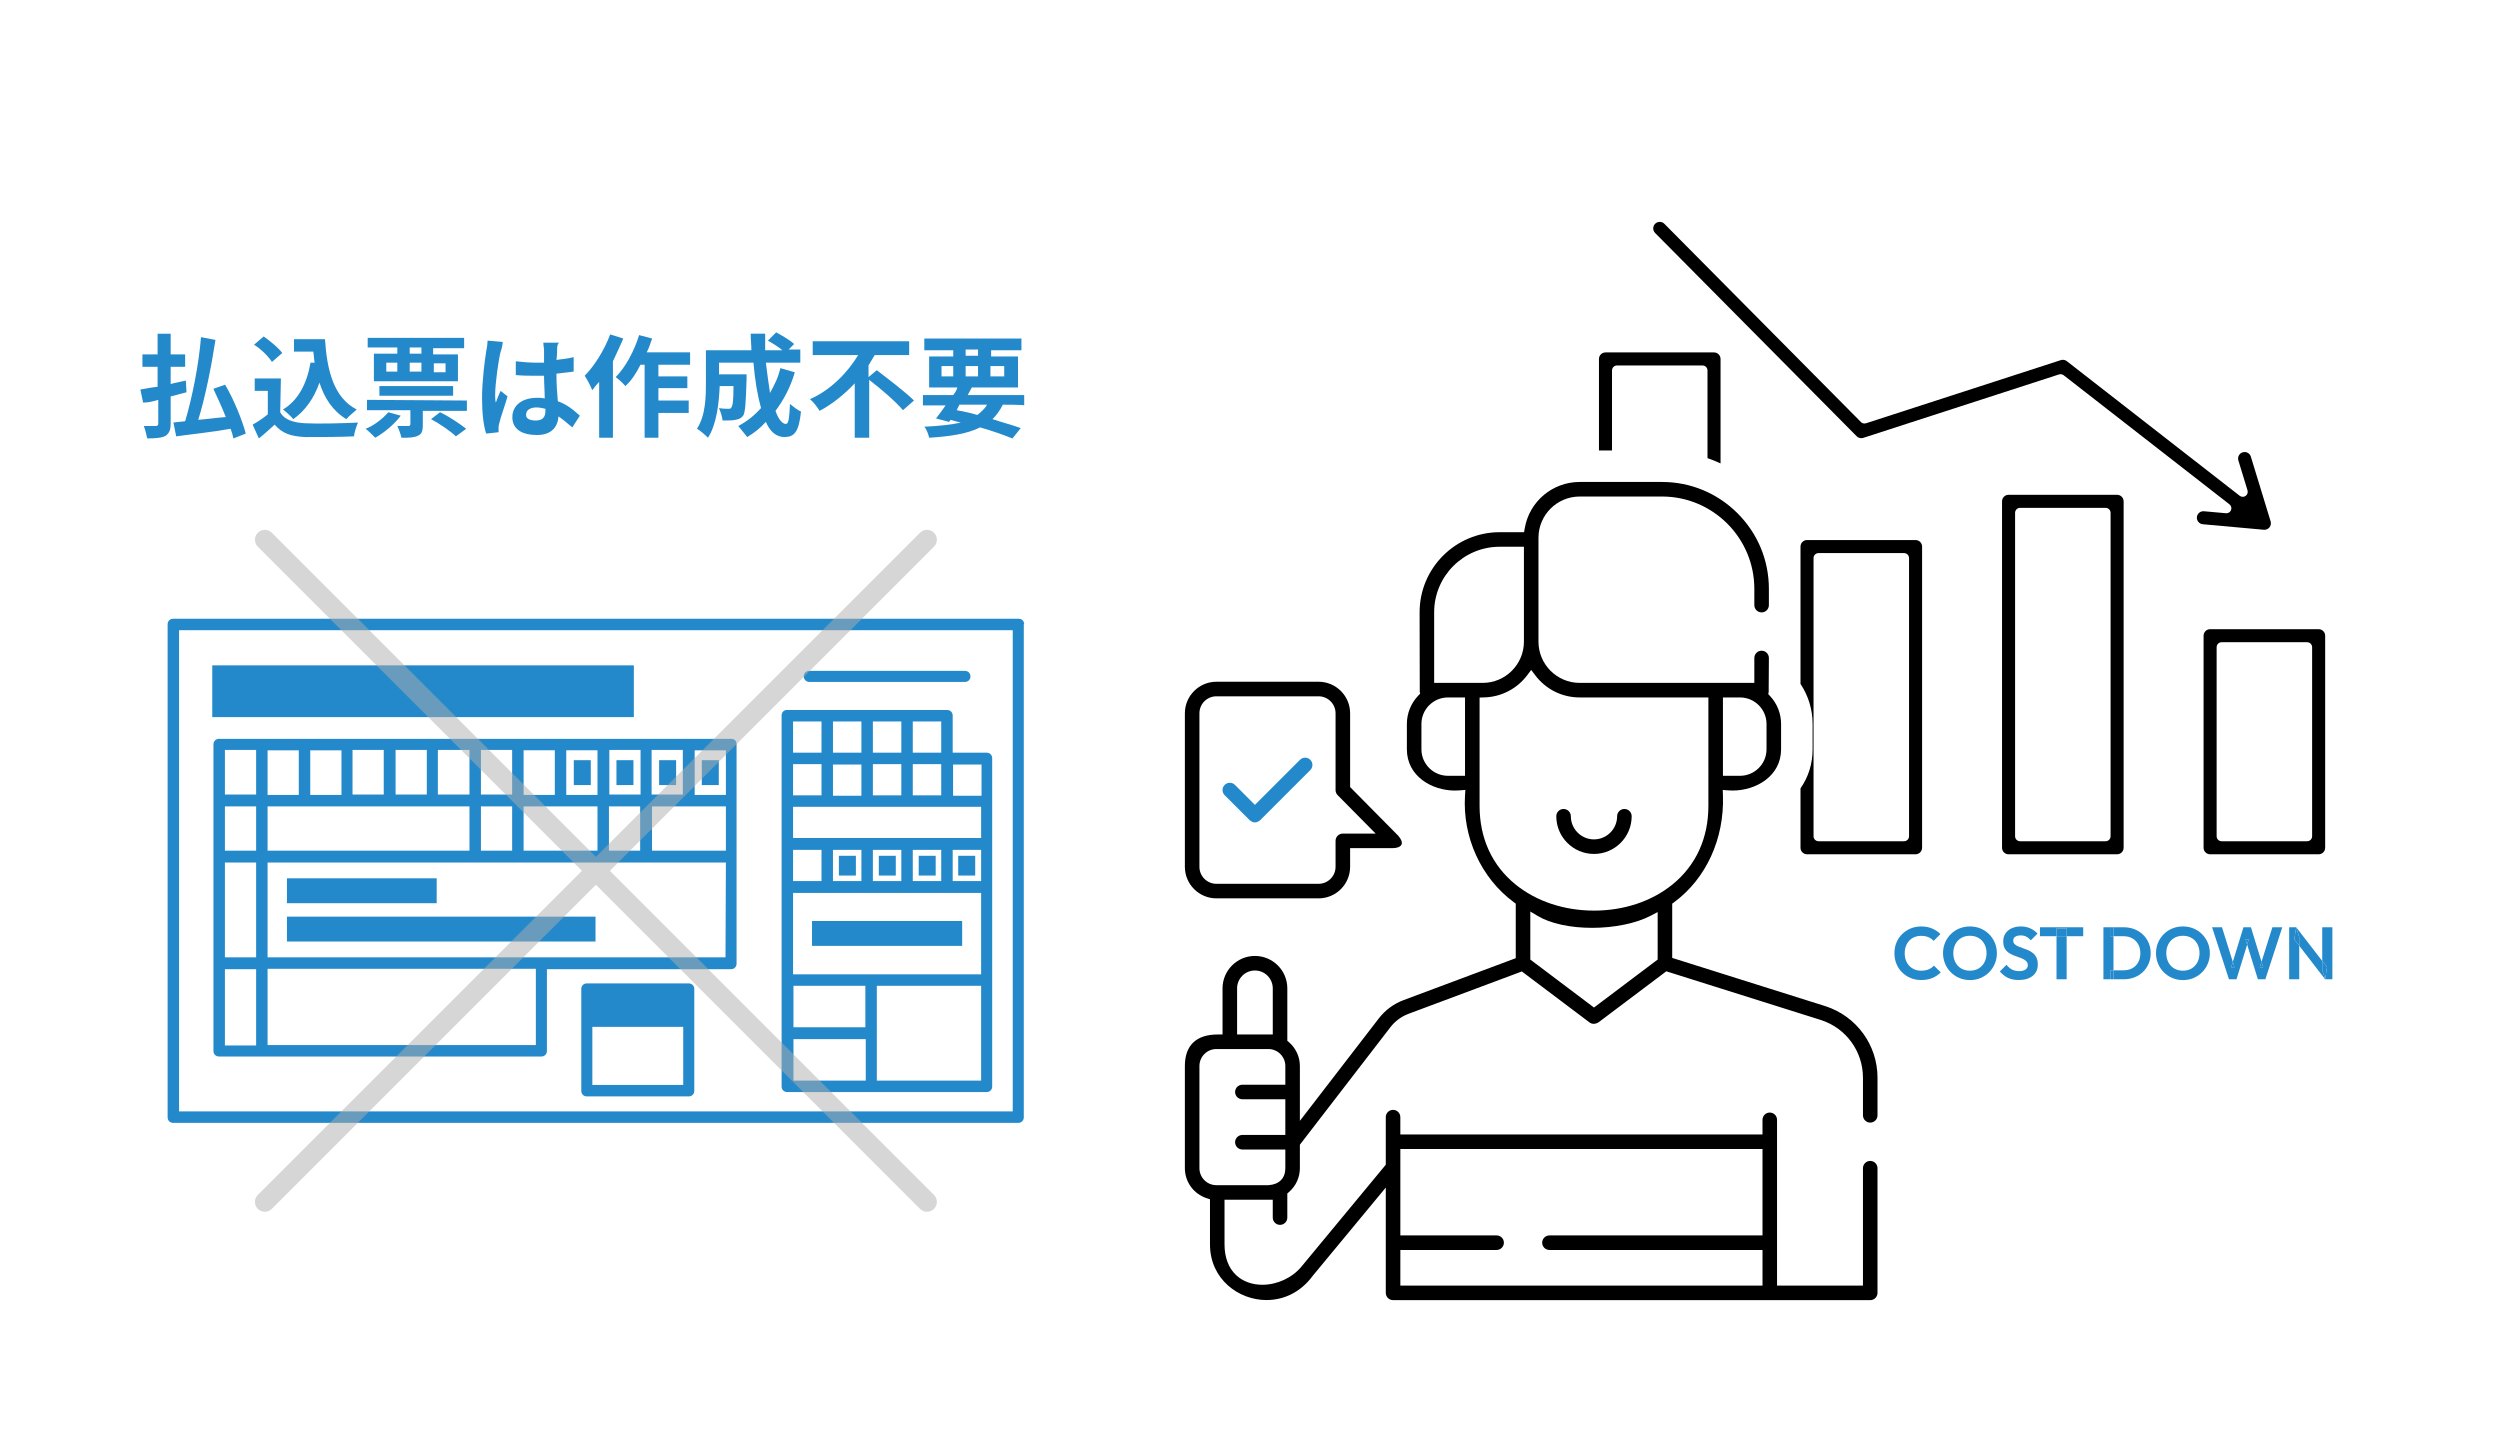 <?xml version="1.0" encoding="UTF-8"?>
<svg id="_レイヤー_1" data-name="レイヤー_1" xmlns="http://www.w3.org/2000/svg" xmlns:xlink="http://www.w3.org/1999/xlink" version="1.1" viewBox="0 0 502 290">
  <!-- Generator: Adobe Illustrator 29.2.1, SVG Export Plug-In . SVG Version: 2.1.0 Build 116)  -->
  <defs>
    <style>
      .st0 {
        isolation: isolate;
      }

      .st1 {
        opacity: .5;
      }

      .st2 {
        fill: #2389ca;
      }

      .st3 {
        fill: #adadad;
      }
    </style>
  </defs>
  <g class="st0">
    <path class="st2" d="M34.271,79.598v5.395c0,1.383-.277,1.937-.968,2.49-.692.415-1.937.553-3.735.553-.138-.692-.415-1.798-.692-2.49h2.352c.415,0,.553-.138.553-.553v-4.703c-.968.277-1.937.553-3.043.553l-.553-2.628c.968-.138,2.075-.415,3.458-.553v-4.011h-3.043v-2.49h3.043v-4.15h2.628v4.15h2.905v2.49h-2.905v3.458c.968-.277,1.937-.415,3.043-.692l.138,2.352-3.182.83ZM46.859,88.036c-.138-.692-.277-1.245-.553-1.937-3.873.692-8.023,1.107-10.928,1.522l-.553-2.767c.692-.138,1.522-.138,2.352-.277,1.383-4.565,2.767-11.481,3.182-16.876l2.905.553c-.83,5.395-2.075,11.62-3.458,16.046,1.798-.138,3.597-.415,5.533-.553-.692-1.798-1.66-3.873-2.49-5.671l2.352-.83c1.798,3.043,3.458,7.193,4.15,9.821l-2.49.968Z"/>
    <path class="st2" d="M56.265,82.779c.83,1.522,2.628,2.075,4.98,2.213,2.628.138,7.746,0,10.651-.138-.277.553-.692,1.798-.83,2.767-2.767.138-7.193.138-9.821.138-2.767-.138-4.565-.692-6.086-2.49-.968.83-1.937,1.798-3.182,2.767l-1.245-2.767c.968-.553,2.075-1.245,3.043-2.075v-4.703h-2.628v-2.49h5.256l-.138,6.778h0ZM54.605,72.681c-.692-1.107-2.213-2.628-3.597-3.458l1.937-1.66c1.383.968,3.043,2.352,3.735,3.32l-2.075,1.798ZM63.181,72.82c-.138-.692-.138-1.522-.277-2.213h-3.873v-2.49h6.225c.415,6.363,1.798,11.758,6.363,14.109-.553.553-1.66,1.383-2.075,1.937-2.767-1.66-4.426-4.288-5.395-7.331-1.107,3.182-2.905,5.671-5.256,7.331-.415-.553-1.522-1.522-2.075-1.937,3.043-1.798,4.841-5.256,5.533-9.406h.83Z"/>
    <path class="st2" d="M80.472,83.471c-1.245,1.66-3.182,3.32-5.118,4.426-.553-.553-1.383-1.383-1.937-1.798,1.798-.692,3.458-2.075,4.565-3.32l2.49.692ZM93.752,80.428v2.075h-8.853v2.905c0,1.245-.277,1.798-.968,2.075-.83.415-1.798.415-3.32.415-.138-.692-.553-1.798-.83-2.352h2.213c.277,0,.415-.138.415-.415v-2.767h-8.715v-2.075l20.057.138h0ZM79.78,69.777h-5.948v-1.937h19.366v2.075h-6.225v1.245h4.98v5.395h-16.876v-5.533h4.703v-1.245ZM76.184,79.459v-1.937h14.801v1.937h-14.801ZM77.567,74.618h2.213v-1.798h-2.213v1.798ZM84.622,69.777h-2.352v1.245h2.352v-1.245ZM82.27,74.618h2.352v-1.798h-2.352v1.798ZM88.357,82.779c1.798.83,4.011,2.352,5.256,3.32l-2.075,1.522c-.968-.968-3.182-2.49-4.98-3.458l1.798-1.383ZM87.112,72.958v1.798h2.352v-1.798h-2.352Z"/>
    <path class="st2" d="M100.53,70.607c-.415,1.522-1.107,6.501-1.107,8.715,0,.553,0,.968.138,1.522.277-.692.553-1.522.968-2.352l1.383,1.107c-.553,1.937-1.383,4.15-1.66,5.395-.138.415-.138.692-.138.968v.83l-2.49.277c-.553-1.66-.83-4.15-.83-7.193,0-3.32.553-7.608.83-9.268.138-.692.277-1.522.277-2.213l3.043.277c0.0.553-.277,1.66-.415,1.937ZM111.872,69.915c0,.553,0,1.383-.138,2.352,1.245-.138,2.352-.277,3.458-.553v2.905c-1.107.138-2.213.277-3.458.415,0,2.075.138,4.011.277,5.533,1.937.692,3.182,1.798,4.426,2.905l-1.522,2.352c-.968-.83-1.937-1.66-2.767-2.213-.138,2.075-1.383,3.735-4.288,3.735-3.182,0-4.98-1.245-4.98-3.597,0-2.213,1.798-3.873,4.98-3.873.553,0,.968,0,1.522.138,0-1.383-.138-3.043-.138-4.565h-1.66c-1.383,0-2.628,0-4.011-.138v-2.767c1.245.138,2.628.277,4.011.277h1.66v-2.49c0-.415-.138-.968-.138-1.522h3.182c-.277.138-.415.692-.415,1.107ZM107.584,84.439c1.383,0,1.937-.692,1.937-1.937v-.415c-.553-.138-1.245-.277-1.798-.277-1.245,0-2.075.553-2.075,1.383-.138.83.692,1.245,1.937,1.245Z"/>
    <path class="st2" d="M125.152,67.978c-.692,1.66-1.383,3.043-2.075,4.565v15.354h-2.767v-11.205c-.553.553-.968,1.107-1.383,1.66-.277-.692-.968-2.075-1.522-2.905,1.937-1.937,4.011-5.256,5.118-8.3l2.628.83ZM132.207,73.235v2.352h5.81v2.352h-5.81v2.49h6.086v2.49h-6.086v4.98h-2.767v-14.663h-.83c-.83,1.66-1.798,3.182-3.043,4.288-.415-.553-1.522-1.522-1.937-1.798,1.937-1.937,3.735-5.256,4.703-8.438l2.628.692c-.415.968-.553,1.798-1.107,2.767h8.715v2.49l-6.363 0h0Z"/>
    <path class="st2" d="M159.595,74.756c-.83,2.905-2.213,5.533-3.873,7.746.553,1.66,1.383,2.628,2.075,2.628.553,0,.692-1.107.83-4.011.692.553,1.522,1.245,2.213,1.522-.415,4.15-1.383,5.118-3.32,5.118-1.66,0-2.905-1.107-3.735-3.043-1.107,1.245-2.352,2.213-3.735,3.043-.415-.553-1.383-1.66-1.798-2.213,1.798-.968,3.182-2.075,4.565-3.597-.692-2.49-1.245-5.671-1.522-9.13h-6.916v2.352h5.533v.968c-.138,4.703-.277,6.778-.692,7.331s-.83.692-1.522.83c-.553.138-1.522.138-2.628.138,0-.692-.415-1.798-.692-2.49.692.138,1.66.138,1.798.138.415,0,.553,0,.692-.277.277-.415.415-1.383.415-4.288h-2.767c-.138,3.182-.553,7.608-2.352,10.375-.553-.553-1.66-1.522-2.213-1.798,1.798-2.767,1.798-6.64,1.798-9.406v-6.363h9.13c0-1.107-.138-2.213-.138-3.32h2.905v3.32h3.458c-.83-.692-1.937-1.383-2.905-1.937l1.66-1.66c1.245.692,2.905,1.66,3.597,2.352l-1.107,1.107h2.352v2.628h-6.916c.277,2.213.553,4.288.83,6.086.83-1.522,1.66-3.043,2.075-4.98l2.905.83Z"/>
    <path class="st2" d="M176.056,74.341c2.352,1.798,5.81,4.426,7.47,6.086l-2.213,1.937c-1.383-1.66-4.426-4.288-6.778-6.086v11.62h-2.905v-10.928c-1.937,2.075-4.426,4.15-7.055,5.533-.415-.692-1.245-1.798-1.937-2.352,4.15-1.798,7.608-5.395,9.683-8.853h-9.13v-2.767h19.366v2.767h-6.916c-.415.692-.83,1.383-1.245,2.075v2.352l1.66-1.383Z"/>
    <path class="st2" d="M201.37,81.258c-.553,1.107-1.245,2.075-2.075,2.905,2.075.692,4.15,1.245,5.671,1.798l-1.66,2.075c-1.798-.692-4.011-1.522-6.501-2.213-2.49,1.245-5.81,1.798-10.236,2.075-.138-.692-.553-1.798-.968-2.213,3.043-.138,5.395-.415,7.331-.83-.692-.138-1.522-.415-2.075-.553l-.277.415-2.628-.692c.553-.692,1.245-1.66,1.937-2.628h-4.565v-2.075h6.086c.415-.553.692-.968.83-1.522h-5.671v-6.225h4.841v-1.245h-5.81v-2.352h19.504v2.352h-6.086v1.245h5.395v6.225h-9.268c-.277.553-.553.968-.83,1.522h11.343v2.075c-.138-.138-4.288-.138-4.288-.138ZM189.059,75.586h2.352v-2.075h-2.352v2.075ZM192.102,82.364c1.383.277,2.905.553,4.15.968.83-.692,1.522-1.245,1.937-2.075h-5.533l-.553,1.107ZM193.901,71.437h2.49v-1.245h-2.49v1.245ZM196.391,75.586v-2.075h-2.49v2.075h2.49ZM198.88,73.511v2.075h2.767v-2.075s-2.767,0-2.767 0Z"/>
  </g>
  <g>
    <g>
      <path class="st2" d="M204.548,124.242H34.769c-.635,0-1.111.476-1.111,1.111v99.011c0,.635.476,1.111,1.111,1.111h169.699c.635,0,1.111-.476,1.111-1.111v-99.011h.079c0-.635-.476-1.111-1.111-1.111ZM203.358,223.173H35.959v-96.631h167.398v96.631Z"/>
      <rect class="st2" x="57.618" y="184.061" width="61.961" height="4.998"/>
      <rect class="st2" x="57.618" y="176.365" width="30.068" height="4.998"/>
      <rect class="st2" x="163.055" y="184.934" width="30.148" height="4.998"/>
      <rect class="st2" x="123.784" y="152.644" width="3.411" height="4.998"/>
      <rect class="st2" x="140.92" y="152.644" width="3.411" height="4.998"/>
      <rect class="st2" x="132.352" y="152.644" width="3.411" height="4.998"/>
      <rect class="st2" x="115.216" y="152.644" width="3.411" height="4.998"/>
      <path class="st2" d="M162.5,136.935h31.258c.635,0,1.111-.476,1.111-1.111,0-.635-.476-1.111-1.111-1.111h-31.258c-.635,0-1.111.476-1.111,1.111,0,.555.476,1.111,1.111,1.111Z"/>
      <path class="st2" d="M138.302,197.469h-20.469c-.635,0-1.111.476-1.111,1.111v20.469c0,.635.476,1.111,1.111,1.111h20.469c.635,0,1.111-.476,1.111-1.111v-20.469c0-.635-.476-1.111-1.111-1.111ZM137.192,217.858h-18.247v-11.662h18.247v11.662Z"/>
      <path class="st2" d="M158.057,219.286h40.065c.635,0,1.111-.476,1.111-1.111v-65.928c0-.635-.476-1.111-1.111-1.111h-6.823v-7.458c0-.635-.476-1.111-1.111-1.111h-32.052c-.714-.079-1.19.476-1.19,1.111v74.496c0,.635.476,1.111,1.111,1.111ZM163.452,153.437h1.507v6.268h-5.712v-6.268h4.205ZM159.247,151.136v-6.268h5.712v6.268h-5.712ZM197.011,162.005v6.268h-37.764v-6.268h37.764ZM172.972,153.517v6.267h-5.712v-6.267h5.712ZM167.26,151.136v-6.268h5.712v6.268h-5.712ZM180.985,153.437v6.268h-5.712v-6.268h5.712ZM175.273,151.136v-6.268h5.712v6.268h-5.712ZM188.998,153.437v6.268h-5.712v-6.268h5.712ZM183.286,151.136v-6.268h5.712v6.268h-5.712ZM197.011,170.653v6.268h-5.712v-6.268h5.712ZM188.998,170.653v6.268h-5.712v-6.268h5.712ZM180.985,170.653v6.268h-5.712v-6.268h5.712ZM172.972,170.653v6.268h-5.712v-6.268h5.712ZM164.959,170.653v6.268h-5.712v-6.268h5.712ZM197.011,179.301v16.343h-37.764v-16.343h37.764ZM197.011,197.945v19.041h-20.945v-19.041h20.945ZM173.845,208.655v8.33h-14.518v-8.33h14.518ZM159.326,206.275v-8.33h14.439v8.33h-14.439ZM197.09,159.784h-5.712v-6.267h5.712v6.267Z"/>
      <path class="st2" d="M42.861,149.47v61.565c0,.635.476,1.111,1.111,1.111h64.738c.635,0,1.111-.476,1.111-1.111v-16.423h36.971c.635,0,1.111-.476,1.111-1.111v-43.873c.079-.793-.397-1.269-1.031-1.269H43.972c-.635,0-1.111.476-1.111,1.111ZM51.43,173.192v19.041h-6.268v-19.041h6.268ZM45.162,170.812v-8.886h6.268v8.886h-6.268ZM51.43,194.612v15.312h-6.268v-15.312h6.268ZM51.43,159.546h-6.268v-8.965h6.268v8.965ZM102.839,150.581v8.965h-6.267v-8.965h6.267ZM96.572,161.926h6.267v8.886h-6.267v-8.886ZM130.924,161.926h14.836v8.886h-14.836v-8.886ZM130.845,159.546v-8.965h6.267v8.965h-6.267ZM145.76,159.625h-6.268v-8.965h6.268v8.965ZM122.356,159.546v-8.965h6.267v8.965h-6.267ZM128.544,161.926v8.886h-6.268v-8.886h6.268ZM119.976,150.66v8.965h-6.268v-8.965h6.268ZM111.408,150.66v8.965h-6.268v-8.965h6.268ZM105.14,161.926h14.836v8.886h-14.836v-8.886ZM145.76,173.192l-.079,19.041H53.73v-19.041h92.029ZM94.271,161.926v8.886h-40.541v-8.886h40.541ZM53.73,159.625v-8.965h6.267v8.965h-6.267ZM62.299,159.625v-8.965h6.267v8.965h-6.267ZM70.788,159.546v-8.965h6.267v8.965h-6.267ZM79.435,159.546v-8.965h6.268v8.965h-6.268ZM87.924,159.546v-8.965h6.347v8.965h-6.347ZM53.73,194.533h53.869v15.312h-53.869v-15.312Z"/>
      <rect class="st2" x="168.45" y="171.843" width="3.411" height="3.967"/>
      <rect class="st2" x="192.409" y="171.843" width="3.411" height="3.967"/>
      <rect class="st2" x="176.463" y="171.843" width="3.411" height="3.967"/>
      <rect class="st2" x="184.476" y="171.843" width="3.411" height="3.967"/>
      <rect class="st2" x="42.623" y="133.603" width="84.651" height="10.393"/>
    </g>
    <g class="st1">
      <path class="st3" d="M186.142,243.325c-.507,0-1.015-.194-1.402-.581L51.773,109.777c-.775-.774-.775-2.03,0-2.805.774-.775,2.031-.775,2.805,0l132.966,132.967c.775.775.775,2.03,0,2.805-.387.387-.895.581-1.402.581Z"/>
      <path class="st3" d="M53.175,243.325c-.507,0-1.015-.194-1.402-.581-.775-.775-.775-2.03,0-2.805L184.739,106.972c.774-.775,2.031-.775,2.805,0,.775.774.775,2.03,0,2.805L54.578,242.744c-.387.387-.895.581-1.402.581Z"/>
    </g>
  </g>
  <path class="st2" d="M387.272,194.647c-.421.178-.924.267-1.508.267-.485,0-.929-.084-1.329-.252-.401-.168-.751-.408-1.048-.721-.297-.312-.524-.681-.683-1.106-.159-.426-.238-.901-.238-1.426,0-.516.079-.988.238-1.419.158-.431.386-.802.683-1.114.297-.312.646-.55,1.048-.713.4-.163.844-.245,1.329-.245.555,0,1.04.089,1.456.268.416.178.768.426,1.055.742l1.366-1.366c-.485-.476-1.045-.849-1.679-1.121s-1.366-.409-2.198-.409c-.772,0-1.483.139-2.132.416s-1.218.659-1.708,1.144c-.49.485-.867,1.055-1.129,1.709-.263.653-.394,1.356-.394,2.109,0,.752.131,1.455.394,2.109.262.653.639,1.226,1.129,1.716s1.062.871,1.716,1.144,1.361.408,2.124.408c.852,0,1.6-.134,2.243-.401.644-.267,1.208-.644,1.693-1.129l-1.366-1.366c-.288.327-.642.579-1.062.758Z"/>
  <path class="st2" d="M399.409,187.584c-.49-.49-1.062-.871-1.716-1.144-.654-.272-1.367-.409-2.14-.409-.763,0-1.471.137-2.124.409s-1.226.653-1.716,1.144-.871,1.06-1.144,1.708-.408,1.35-.408,2.102c0,.753.138,1.459.416,2.117.276.659.66,1.233,1.15,1.724s1.064.874,1.724,1.15c.658.277,1.369.416,2.132.416.762,0,1.468-.139,2.116-.416.648-.276,1.219-.66,1.709-1.15s.873-1.062,1.15-1.716c.277-.654.416-1.357.416-2.109,0-.753-.139-1.456-.416-2.109-.277-.654-.66-1.226-1.15-1.716ZM398.472,193.236c-.282.524-.671.936-1.166,1.232s-1.079.445-1.753.445c-.485,0-.934-.084-1.344-.252-.411-.168-.763-.406-1.055-.713-.293-.307-.521-.679-.684-1.114s-.245-.916-.245-1.441c0-.692.141-1.302.423-1.827.282-.524.674-.933,1.174-1.225s1.077-.438,1.73-.438c.505,0,.961.084,1.367.252.405.169.757.409,1.055.721.297.312.524.681.683,1.106.159.427.238.896.238,1.411,0,.704-.142,1.317-.424,1.843Z"/>
  <path class="st2" d="M408.216,191.378c-.292-.237-.613-.431-.965-.579s-.703-.282-1.055-.401c-.352-.118-.674-.242-.966-.371s-.527-.282-.706-.461c-.178-.178-.267-.41-.267-.697,0-.337.134-.595.4-.772.268-.179.634-.268,1.1-.268.406,0,.77.079,1.092.237.321.158.636.406.943.743l1.337-1.337c-.366-.426-.837-.772-1.411-1.04s-1.218-.401-1.932-.401c-.673,0-1.277.119-1.812.356-.535.238-.956.579-1.263,1.025-.308.445-.461.985-.461,1.619,0,.534.089.978.268,1.329.178.352.413.639.705.862.292.223.614.408.966.557s.703.28,1.055.394c.352.114.674.24.966.379s.527.307.705.505c.179.198.268.456.268.772,0,.366-.155.653-.468.861-.312.208-.73.312-1.255.312-.585,0-1.08-.111-1.485-.334-.406-.224-.763-.537-1.07-.943l-1.337,1.337c.485.574,1.027,1.005,1.627,1.292s1.319.431,2.161.431c1.188,0,2.124-.277,2.808-.832s1.025-1.316,1.025-2.287c0-.545-.089-1.003-.268-1.374-.179-.372-.414-.676-.706-.914Z"/>
  <rect class="st2" x="412.948" y="187.992" width="2.035" height="8.646"/>
  <rect class="st2" x="412.948" y="186.418" width="2.035" height="1.574"/>
  <polygon class="st2" points="409.621 187.992 412.948 187.992 412.948 186.418 414.983 186.418 414.983 187.992 418.31 187.992 418.31 186.195 409.621 186.195 409.621 187.992"/>
  <polygon class="st2" points="424.386 194.839 424.386 187.992 423.703 187.992 423.703 186.195 422.366 186.195 422.366 196.637 423.748 196.637 423.748 194.839 424.386 194.839"/>
  <rect class="st2" x="423.703" y="186.195" width=".684" height="1.797"/>
  <rect class="st2" x="423.748" y="194.839" width=".639" height="1.798"/>
  <path class="st2" d="M430.306,187.672c-.49-.47-1.065-.834-1.724-1.092s-1.374-.386-2.146-.386h-2.05v1.797h2.021c.663,0,1.247.142,1.753.424.505.282.9.678,1.188,1.188.287.511.432,1.107.432,1.79,0,.704-.142,1.312-.424,1.827-.282.516-.676.914-1.181,1.196s-1.095.423-1.768.423h-2.021v1.798h2.08c.762,0,1.473-.129,2.131-.386.659-.258,1.23-.622,1.716-1.093.485-.47.864-1.024,1.137-1.663s.408-1.335.408-2.087c0-.753-.136-1.446-.408-2.08s-.653-1.186-1.144-1.656Z"/>
  <path class="st2" d="M442.174,187.584c-.49-.49-1.062-.871-1.716-1.144-.654-.272-1.367-.409-2.14-.409-.763,0-1.471.137-2.124.409s-1.226.653-1.716,1.144-.871,1.06-1.144,1.708-.408,1.35-.408,2.102c0,.753.138,1.459.416,2.117.276.659.66,1.233,1.15,1.724s1.064.874,1.724,1.15c.658.277,1.369.416,2.132.416.762,0,1.468-.139,2.116-.416.648-.276,1.219-.66,1.709-1.15s.873-1.062,1.15-1.716c.277-.654.416-1.357.416-2.109,0-.753-.139-1.456-.416-2.109-.277-.654-.66-1.226-1.15-1.716ZM441.238,193.236c-.282.524-.671.936-1.166,1.232s-1.079.445-1.753.445c-.485,0-.934-.084-1.344-.252-.411-.168-.763-.406-1.055-.713-.293-.307-.521-.679-.684-1.114s-.245-.916-.245-1.441c0-.692.141-1.302.423-1.827.282-.524.674-.933,1.174-1.225s1.077-.438,1.73-.438c.505,0,.961.084,1.367.252.405.169.757.409,1.055.721.297.312.524.681.683,1.106.159.427.238.896.238,1.411,0,.704-.142,1.317-.424,1.843Z"/>
  <polygon class="st2" points="448.688 194.231 448.351 193.151 448.019 194.231 448.688 194.231"/>
  <polygon class="st2" points="454.114 193.13 454.452 194.231 453.768 194.231 454.114 193.13 451.986 186.195 450.485 186.195 448.351 193.151 448.688 194.231 448.019 194.231 448.351 193.151 446.177 186.195 444.187 186.195 447.574 196.637 449.089 196.637 451.229 189.675 450.901 188.616 451.554 188.616 451.229 189.675 453.382 196.637 454.883 196.637 458.284 186.195 456.294 186.195 454.114 193.13"/>
  <polygon class="st2" points="454.452 194.231 454.114 193.13 453.768 194.231 454.452 194.231"/>
  <polygon class="st2" points="450.901 188.616 451.229 189.675 451.554 188.616 450.901 188.616"/>
  <polygon class="st2" points="466.306 192.967 461.077 186.195 461.686 188.214 461.686 189.904 466.885 196.637 466.306 194.676 466.306 192.967"/>
  <polygon class="st2" points="461.077 186.195 459.666 186.195 459.666 196.637 461.686 196.637 461.686 189.904 460.691 188.616 461.077 186.195"/>
  <polygon class="st2" points="466.306 192.967 466.306 194.676 466.885 196.637 467.271 194.216 466.306 192.967"/>
  <polygon class="st2" points="461.077 186.195 460.691 188.616 461.686 189.904 461.686 188.214 461.077 186.195"/>
  <polygon class="st2" points="466.306 192.967 467.271 194.216 466.885 196.637 468.341 196.637 468.341 186.195 466.306 186.195 466.306 192.967"/>
  <g>
    <path d="M320.072,171.472c-4.173,0-7.569-3.395-7.569-7.569,0-.806.656-1.461,1.461-1.461s1.461.656,1.461,1.461c0,2.562,2.084,4.646,4.646,4.646,2.562,0,4.646-2.084,4.646-4.646,0-.806.656-1.461,1.461-1.461.806,0,1.461.656,1.461,1.461,0,4.174-3.395,7.569-7.569,7.569Z"/>
    <path d="M279.727,261.066c-.806,0-1.461-.655-1.461-1.461v-21.146l-14.636,17.683-.017.023c-2.308,3.152-5.616,4.887-9.314,4.887-5.571,0-11.334-4.18-11.334-11.176v-9.063l-.672-.219c-2.614-.854-4.371-3.273-4.371-6.019v-20.517c0-4.142,2.279-6.332,6.59-6.332h.974v-9.268c0-3.586,2.918-6.504,6.504-6.504,3.586,0,6.504,2.918,6.504,6.504v10.53l.335.291c1.39,1.207,2.187,2.949,2.187,4.779v11.012l15.855-20.582c1.276-1.657,2.987-2.922,4.95-3.659l22.541-8.425v-10.952l-.396-.292c-6.565-4.847-10.317-13.056-9.792-21.423l.071-1.127-1.126.096c-.314.027-.635.04-.954.04-4.685,0-9.665-2.906-9.665-8.29v-5.084c0-2.141.822-4.172,2.316-5.72l.337-.349-.066-.419c-.014-.802-.026-9.888-.031-15.946,0-8.862,7.21-16.072,16.073-16.072h4.902l.14-.807c.935-5.377,5.575-9.279,11.034-9.279h16.53c5.722,0,11.107,2.235,15.165,6.292,4.057,4.058,6.292,9.443,6.292,15.165v3.273c0,.806-.655,1.461-1.461,1.461s-1.461-.655-1.461-1.461v-3.273c0-10.22-8.314-18.534-18.534-18.534h-16.531c-4.565,0-8.28,3.714-8.28,8.28v20.862c0,4.565,3.714,8.28,8.28,8.28h35.065v-5c0-.806.655-1.461,1.461-1.461s1.461.656,1.461,1.461c-.006,2.396-.023,6.275-.042,6.819l-.086.428.343.366c1.441,1.536,2.235,3.538,2.235,5.635v5.084c0,5.38-5.013,8.284-9.73,8.284-.299,0-.601-.011-.896-.034l-1.086-.083.038,1.088c.302,8.682-3.359,16.7-9.791,21.45l-.396.292v10.894l30.796,9.702c6.234,2.032,10.429,7.802,10.429,14.356v7.553c0,.806-.656,1.461-1.461,1.461s-1.461-.656-1.461-1.462v-7.553c0-5.284-3.375-9.935-8.398-11.573l-31.09-9.794-13.489,10.157c-.325.248-.721.388-1.092.388-.306,0-.583-.091-.822-.271l-13.605-10.244-22.741,8.5c-1.451.545-2.716,1.48-3.66,2.705l-18.169,23.585v4.718c0,1.831-.797,3.573-2.188,4.781l-.335.291v4.843c0,.806-.656,1.461-1.461,1.461s-1.461-.655-1.461-1.461v-3.582h-9.685v8.97c0,2.593.8,4.721,2.313,6.153,1.328,1.257,3.199,1.95,5.267,1.95,2.99-0,5.999-1.392,7.854-3.631l16.945-20.473v-9.559c0-.806.656-1.461,1.461-1.461s1.461.656,1.461,1.461v3.487h72.722v-2.945c0-.806.655-1.461,1.461-1.461s1.461.656,1.461,1.461v33.286h17.249v-23.573c0-.806.655-1.461,1.461-1.461s1.461.655,1.461,1.461v25.035c0,.806-.656,1.461-1.461,1.461h-95.816ZM281.189,258.144h72.723v-7.15h-42.782c-.806,0-1.461-.656-1.461-1.461s.656-1.461,1.461-1.461h42.781v-17.346h-72.722v17.346h19.33c.806,0,1.461.656,1.461,1.461s-.656,1.461-1.461,1.461h-19.33v7.15ZM244.254,210.648c-1.88,0-3.409,1.53-3.409,3.409v20.518c0,1.88,1.529,3.409,3.409,3.409l10.469-.001.036-.003c2.119-.159,3.335-1.4,3.335-3.405v-3.755h-8.625c-.806,0-1.461-.655-1.461-1.461s.656-1.461,1.461-1.461h8.625v-7.164h-8.625c-.806,0-1.461-.655-1.461-1.461s.656-1.461,1.461-1.461h8.625v-3.754c0-1.88-1.529-3.409-3.409-3.409h-10.431ZM251.99,194.876c-1.975,0-3.581,1.607-3.581,3.582v9.268h7.163v-9.268c0-1.975-1.607-3.582-3.582-3.582ZM307.285,192.678l12.787,9.635,12.786-9.635v-9.535l-1.426.747c-2.894,1.516-7.28,2.421-11.733,2.421h-.001c-4.416-0-8.403-.873-10.938-2.394l-1.475-.885v9.645ZM306.685,135.557c-2.066,2.751-5.215,4.384-8.64,4.482l-.946.027v21.753c0,6.499,2.503,11.963,7.239,15.799,4.165,3.375,9.756,5.233,15.744,5.233,5.984,0,11.571-1.858,15.731-5.231,4.731-3.836,7.232-9.3,7.232-15.801l-.001-21.772h-25.839c-3.552,0-6.819-1.636-8.962-4.49l-.779-1.037-.779,1.037ZM290.747,140.047c-2.936,0-5.324,2.388-5.324,5.324v5.084c0,2.936,2.388,5.324,5.324,5.324l3.429 0v-15.733h-3.429ZM345.967,155.78h3.428c2.936,0,5.324-2.388,5.324-5.324v-5.084c0-2.936-2.388-5.324-5.324-5.324h-3.428v15.733ZM301.129,109.788c-7.251,0-13.15,5.899-13.15,13.15v14.186h9.745c4.566,0,8.28-3.714,8.28-8.28v-19.057h-4.874Z"/>
    <path class="st2" d="M251.991,165.146c-.329,0-.688-.155-1.068-.462l-5.009-5.009c-.57-.57-.57-1.497,0-2.067.276-.276.643-.428,1.033-.428.39,0,.757.152,1.034.428l4.01,4.01,9.053-9.053c.276-.276.643-.428,1.033-.428.39,0,.757.152,1.033.428.276.276.428.643.428,1.033s-.152.757-.428,1.033l-10.052,10.052c-.38.307-.738.462-1.067.462Z"/>
    <path d="M244.254,180.391c-3.491,0-6.332-2.841-6.332-6.332v-30.833c0-3.491,2.84-6.332,6.332-6.332h20.517c3.491,0,6.332,2.841,6.332,6.332v14.816l9.65,9.76c.612.676.864,1.339.673,1.776-.193.442-.846.72-1.706.727h-8.617v3.754c0,3.491-2.84,6.332-6.332,6.332h-20.517ZM244.254,139.817c-1.88,0-3.409,1.529-3.409,3.409v30.833c0,1.88,1.53,3.409,3.409,3.409h20.517c1.88,0,3.409-1.529,3.409-3.409v-5.215c0-.806.656-1.461,1.461-1.461h6.587l-7.626-7.713c-.272-.275-.422-.64-.422-1.027v-15.416c0-1.88-1.529-3.409-3.409-3.409h-20.517Z"/>
  </g>
  <path d="M454.568,106.375l-12.245-1.108c-.349-.031-.663-.197-.888-.465-.224-.269-.33-.608-.298-.957.06-.668.632-1.192,1.301-1.192.04,0,.08.002.12.006l4.414.399c.03.002.061.004.09.004.408,0,.778-.249.931-.633.162-.413.034-.884-.316-1.156l-33.298-25.928c-.178-.139-.395-.211-.614-.211-.104,0-.207.016-.309.049l-39.305,12.739c-.13.042-.267.063-.403.063-.347,0-.687-.141-.93-.387l-40.47-40.814c-.509-.513-.505-1.344.008-1.853.247-.245.575-.379.923-.379.352,0,.682.138.929.387l39.469,39.806c.19.192.447.296.71.296.104,0,.207-.016.309-.049l39.118-12.679c.13-.042.266-.063.403-.063.291,0,.576.098.806.276l34.708,27.026c.18.14.397.211.614.211.198,0,.396-.059.567-.176.358-.247.517-.699.389-1.116l-1.837-6.014c-.21-.691.181-1.424.871-1.635.126-.039.255-.058.384-.058.569,0,1.084.381,1.251.927l3.971,12.997c.127.417.039.869-.236,1.208-.251.308-.621.484-1.017.484-.039,0-.079-.001-.119-.005Z"/>
  <path d="M403.32,171.541c-.723,0-1.311-.588-1.311-1.31v-69.565c0-.722.588-1.31,1.311-1.31h21.794c.723,0,1.311.587,1.311,1.31v69.565c0,.722-.588,1.31-1.311,1.31h-21.794ZM405.63,101.976c-.553,0-1,.448-1,1v64.946c0,.553.447,1,1,1h17.175c.553,0,1-.447,1-1v-64.946c0-.552-.447-1-1-1h-17.175Z"/>
  <path d="M362.851,171.541c-.722,0-1.31-.588-1.31-1.31v-11.929c1.611-2.316,2.428-4.954,2.428-7.847v-5.085c0-2.877-.839-5.651-2.428-8.042v-27.579c0-.722.588-1.31,1.31-1.31h21.795c.722,0,1.31.588,1.31,1.31v60.481c0,.722-.588,1.31-1.31,1.31h-21.795ZM365.16,111.06c-.553,0-1,.448-1,1v55.862c0,.553.447,1,1,1h17.176c.553,0,1-.447,1-1v-55.862c0-.552-.447-1-1-1h-17.176Z"/>
  <path d="M443.79,171.541c-.723,0-1.311-.588-1.311-1.31v-42.581c0-.722.588-1.31,1.311-1.31h21.794c.722,0,1.31.587,1.31,1.31v42.581c0,.722-.588,1.31-1.31,1.31h-21.794ZM446.1,128.96c-.553,0-1,.448-1,1v37.961c0,.553.447,1,1,1h17.175c.553,0,1-.447,1-1v-37.961c0-.552-.447-1-1-1h-17.175Z"/>
  <path d="M345.486,93.056c-.852-.398-1.728-.754-2.62-1.064v-17.605c0-.552-.447-1-1-1h-17.175c-.553,0-1,.448-1,1v16.065h-2.619v-18.375c0-.722.588-1.31,1.31-1.31h21.795c.722,0,1.31.587,1.31,1.31v20.979Z"/>
</svg>